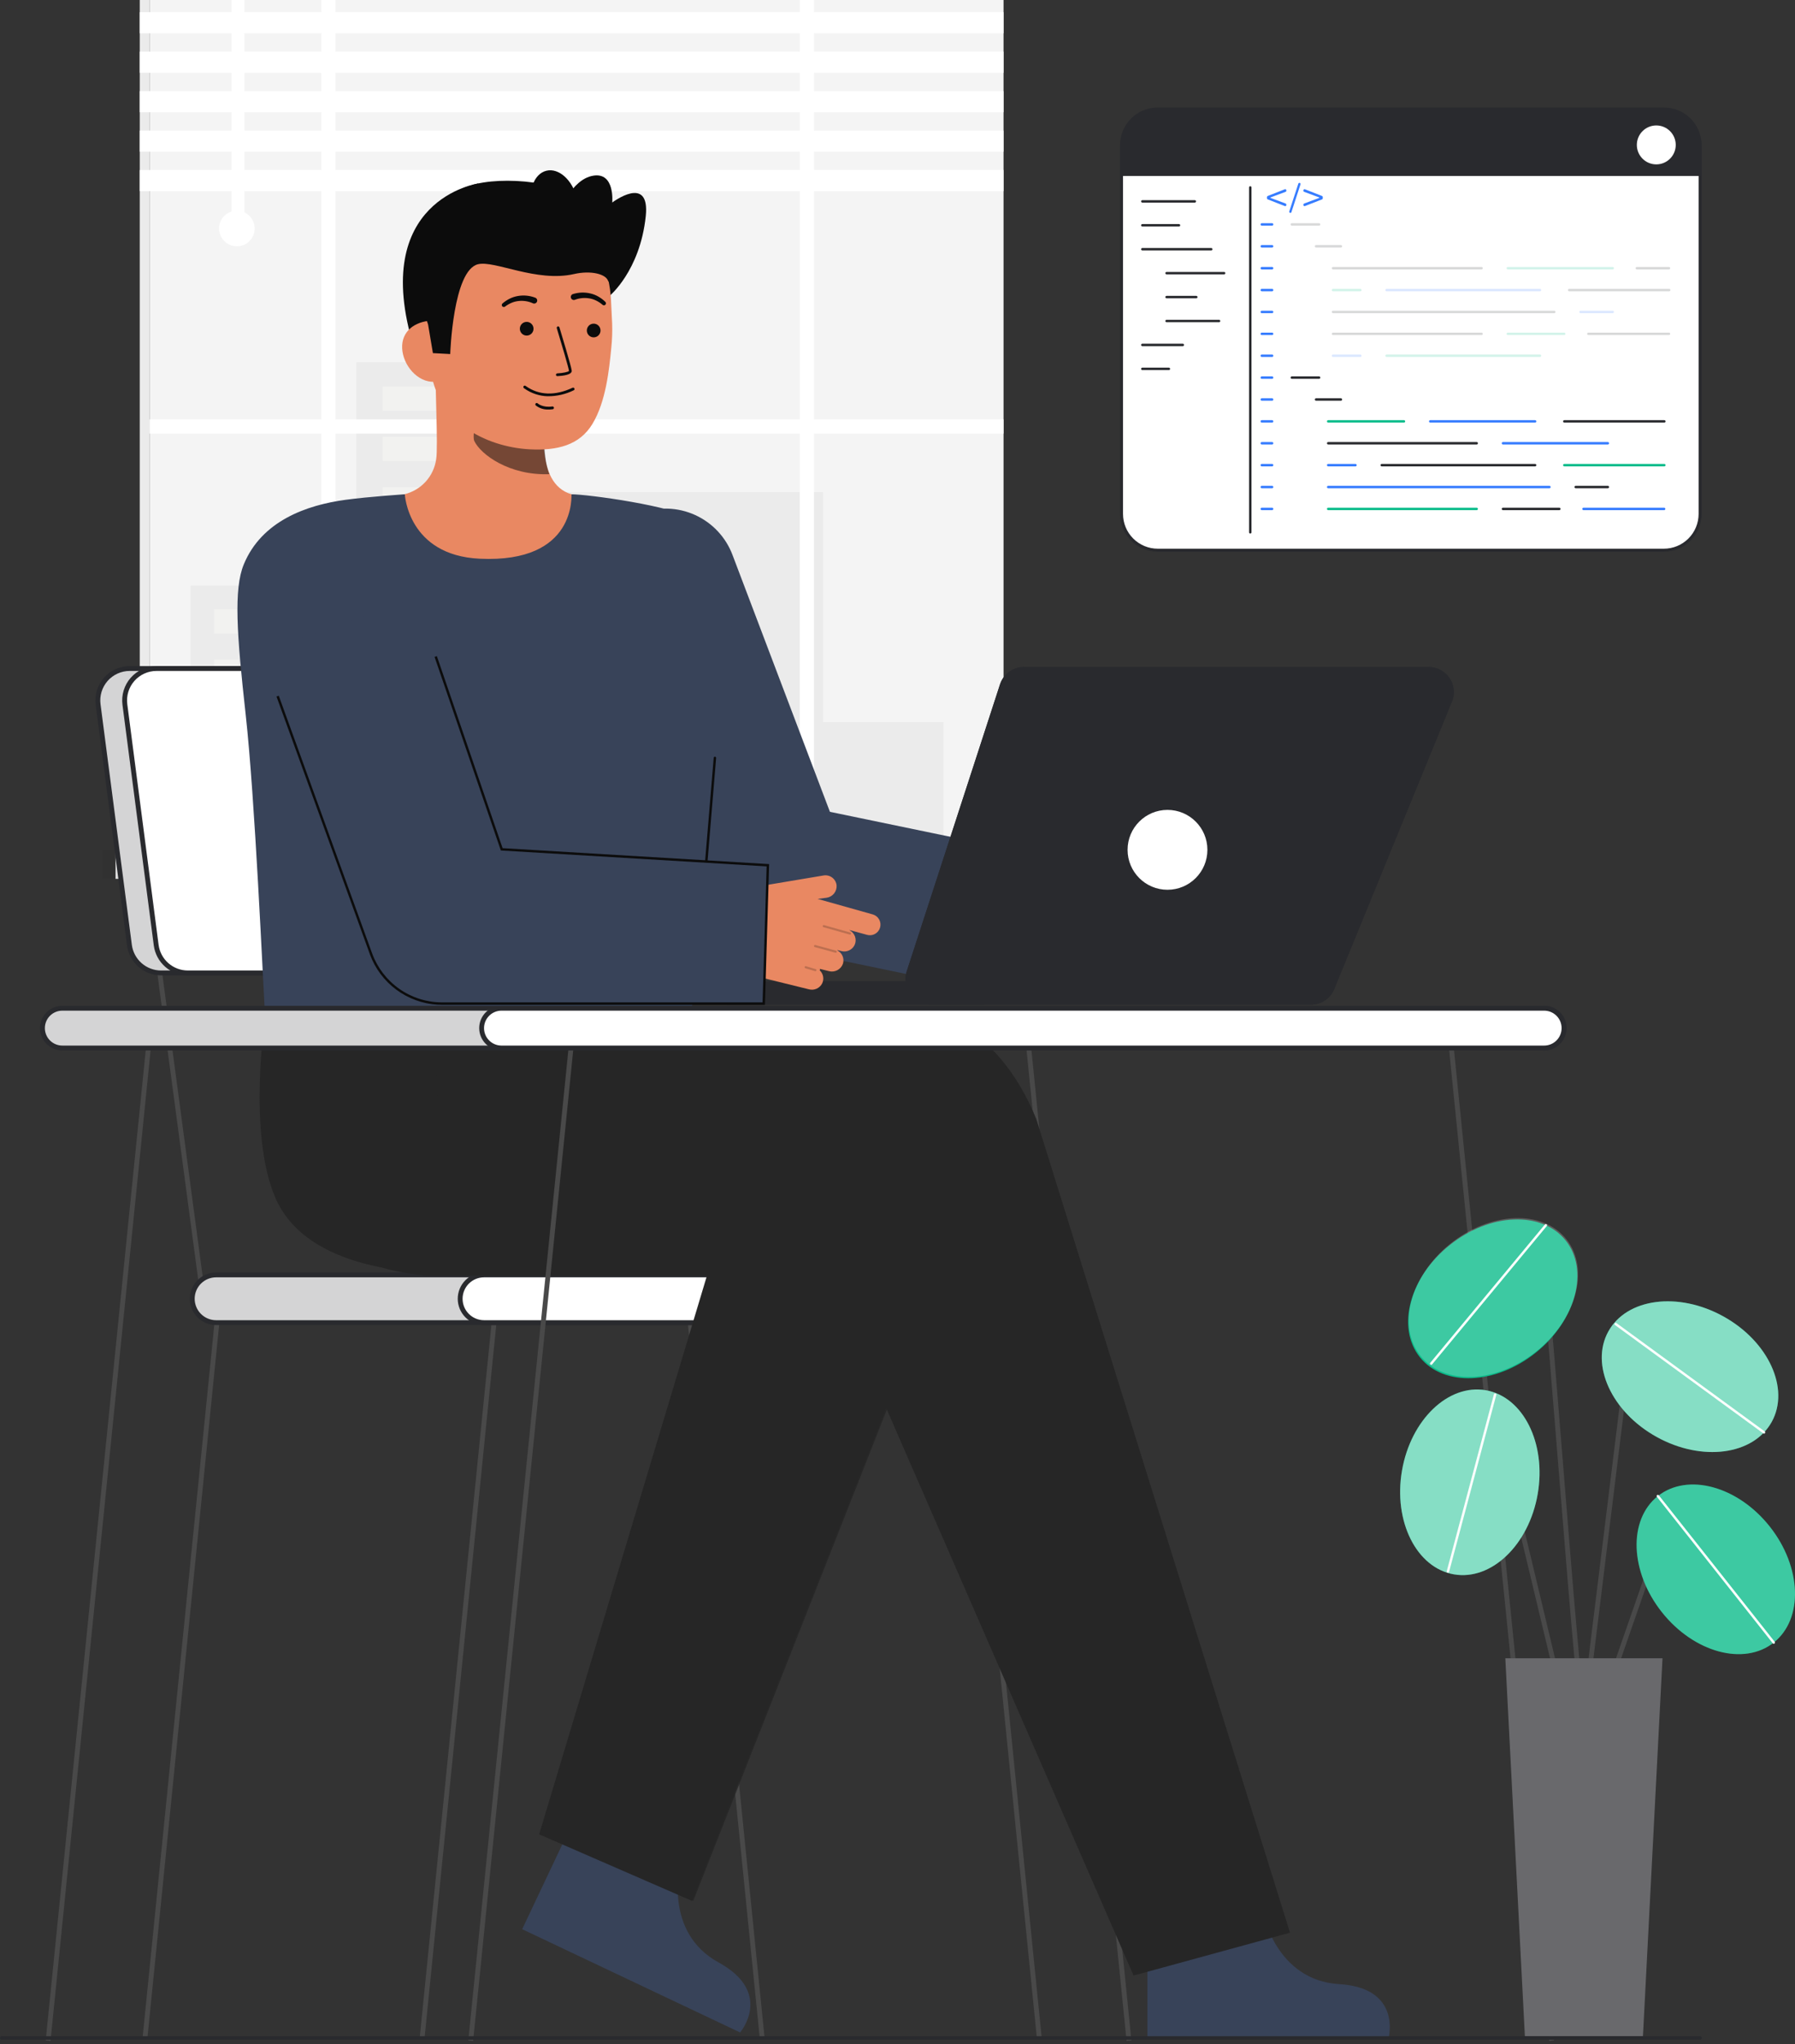 <svg id="eUdiWGcCJZt1" xmlns="http://www.w3.org/2000/svg" xmlns:xlink="http://www.w3.org/1999/xlink" viewBox="0 0 427 486" shape-rendering="geometricPrecision" text-rendering="geometricPrecision">
<rect x="0" y="0" width="427" height="486" fill="#333333" stroke="none"/>
<style><![CDATA[
#eUdiWGcCJZt4_to {animation: eUdiWGcCJZt4_to__to 4000ms linear infinite normal forwards}@keyframes eUdiWGcCJZt4_to__to { 0% {transform: translate(335.608px,79.093px);animation-timing-function: cubic-bezier(0.42,0,0.58,1)} 42.5% {transform: translate(335.608px,98.093px);animation-timing-function: cubic-bezier(0.42,0,0.58,1)} 92.5% {transform: translate(335.608px,79.093px)} 100% {transform: translate(335.608px,79.093px)}} #eUdiWGcCJZt69 {animation: eUdiWGcCJZt69_c_o 4000ms linear infinite normal forwards}@keyframes eUdiWGcCJZt69_c_o { 0% {opacity: 0} 45% {opacity: 1} 100% {opacity: 0}} #eUdiWGcCJZt119_tr {animation: eUdiWGcCJZt119_tr__tr 4000ms linear infinite normal forwards}@keyframes eUdiWGcCJZt119_tr__tr { 0% {transform: translate(125.04px,76.798px) rotate(-2.077deg)} 5% {transform: translate(125.04px,76.798px) rotate(4.707deg)} 37.5% {transform: translate(125.04px,76.798px) rotate(4.707deg)} 70% {transform: translate(125.04px,76.798px) rotate(4.707deg)} 75% {transform: translate(125.04px,76.798px) rotate(-2.077deg)} 100% {transform: translate(125.04px,76.798px) rotate(-2.077deg)}} #eUdiWGcCJZt127_to {animation: eUdiWGcCJZt127_to__to 4000ms linear infinite normal forwards}@keyframes eUdiWGcCJZt127_to__to { 0% {transform: translate(141.125px,79.891px)} 2.5% {transform: translate(141.148px,80.891px)} 67.5% {transform: translate(141.148px,80.891px)} 72.5% {transform: translate(141.125px,79.891px)} 100% {transform: translate(141.125px,79.891px)}} #eUdiWGcCJZt130_to {animation: eUdiWGcCJZt130_to__to 4000ms linear infinite normal forwards}@keyframes eUdiWGcCJZt130_to__to { 0% {transform: translate(125.213px,78.893px)} 2.5% {transform: translate(125.236px,79.893px)} 67.5% {transform: translate(125.236px,79.893px)} 72.5% {transform: translate(125.213px,78.893px)} 100% {transform: translate(125.213px,78.893px)}} #eUdiWGcCJZt136_to {animation: eUdiWGcCJZt136_to__to 4000ms linear infinite normal forwards}@keyframes eUdiWGcCJZt136_to__to { 0% {transform: translate(140.126px,72.389px)} 5% {transform: translate(140.208px,73.386px)} 70% {transform: translate(140.208px,73.386px)} 75% {transform: translate(140.126px,72.389px)} 100% {transform: translate(140.126px,72.389px)}} #eUdiWGcCJZt139_to {animation: eUdiWGcCJZt139_to__to 4000ms linear infinite normal forwards}@keyframes eUdiWGcCJZt139_to__to { 0% {transform: translate(123.727px,72.255px)} 5% {transform: translate(123.809px,73.251px)} 70% {transform: translate(123.809px,73.251px)} 75% {transform: translate(123.727px,72.255px)} 100% {transform: translate(123.727px,72.255px)}}
]]></style>
<g transform="translate(0-0)" clip-path="url(#eUdiWGcCJZt198)"><g transform="translate(0-.735)"><g id="eUdiWGcCJZt4_to" transform="translate(335.608,79.093)"><g transform="translate(0,0)"><g transform="translate(-341.217-84.509)"><path d="M401.413,136.957h-120.391c-2.288,0-4.483-.909-6.101-2.527s-2.527-3.813-2.527-6.101v-87.642c0-2.287.909-4.481,2.526-6.098c1.617-1.617,3.811-2.526,6.098-2.526h120.399c2.287,0,4.48.908,6.098,2.526c1.617,1.617,2.526,3.811,2.526,6.098v87.642c0,2.288-.91,4.483-2.528,6.101s-3.812,2.527-6.1,2.527Z" fill="#fff"/><path d="M272.395,40.685v7.303h137.644v-7.303c0-2.287-.908-4.481-2.526-6.098-1.617-1.617-3.81-2.526-6.098-2.526h-120.397c-1.132,0-2.254.223-3.3.656s-1.997,1.069-2.798,1.869c-.8.801-1.436,1.752-1.869,2.798s-.656,2.168-.656,3.3Z" fill="#292a2e"/><g opacity="0.18"><path d="M319.403,59.792h-6.495c-.077,0-.15-.03-.204-.085s-.085-.127-.085-.204.031-.15.085-.204.127-.085.204-.085h6.495c.076,0,.149.03.203.085.055.054.085.127.085.204s-.03.15-.085.204c-.054.054-.127.085-.203.085Z" fill="#292a2e"/><path d="M324.594,64.995h-5.919c-.076,0-.15-.03-.204-.085-.054-.054-.084-.127-.084-.204s.03-.15.084-.204.128-.085.204-.085h5.919c.076,0,.149.03.203.085.055.054.085.127.085.204s-.03.15-.085.204c-.054.054-.127.085-.203.085Z" fill="#292a2e"/><path d="M358.047,70.197h-35.334c-.077,0-.15-.03-.204-.084-.054-.054-.085-.128-.085-.204s.031-.15.085-.204.127-.084.204-.084h35.334c.076,0,.149.03.203.084.055.054.085.128.085.204s-.03.15-.085.204c-.054.054-.127.084-.203.084Z" fill="#292a2e"/><path d="M389.243,70.197h-24.952c-.076,0-.15-.03-.204-.084-.054-.054-.084-.128-.084-.204s.03-.15.084-.204.128-.084.204-.084h24.952c.076,0,.149.03.203.084.055.054.085.128.085.204s-.03.15-.085.204c-.054.054-.127.084-.203.084Z" fill="#0cbc8b"/><path d="M402.633,70.197h-7.648c-.077,0-.15-.03-.204-.084-.054-.054-.084-.128-.084-.204s.03-.15.084-.204.127-.084.204-.084h7.648c.076,0,.15.03.204.084s.084.128.084.204-.03.15-.084.204c-.054.054-.128.084-.204.084Z" fill="#292a2e"/><path d="M375.35,80.602h-52.637c-.077,0-.15-.03-.204-.085s-.085-.127-.085-.204.031-.15.085-.204.127-.084.204-.084h52.637c.076,0,.15.03.204.084s.084.128.084.204-.03.15-.084.204-.128.085-.204.085Z" fill="#292a2e"/><path d="M389.243,80.602h-7.648c-.077,0-.15-.03-.204-.085s-.085-.127-.085-.204.031-.15.085-.204.127-.084.204-.084h7.648c.076,0,.149.03.204.084.054.054.084.128.084.204s-.03.15-.084.204c-.055.054-.128.085-.204.085Z" fill="#367cff"/><path d="M329.208,75.4h-6.495c-.077,0-.15-.03-.204-.084s-.085-.128-.085-.204c0-.076.031-.15.085-.204s.127-.084.204-.084h6.495c.076,0,.15.03.204.084s.084.128.084.204c0,.076-.03.15-.084.204s-.128.084-.204.084Z" fill="#0cbc8b"/><path d="M371.939,75.4h-36.486c-.077,0-.15-.03-.204-.084s-.085-.128-.085-.204c0-.076.031-.15.085-.204s.127-.084.204-.084h36.486c.077,0,.15.03.204.084s.085.128.085.204c0,.076-.031.15-.085.204s-.127.084-.204.084Z" fill="#367cff"/><path d="M402.683,75.4h-23.799c-.077,0-.15-.03-.204-.084s-.085-.128-.085-.204c0-.076.031-.15.085-.204s.127-.084.204-.084h23.798c.077,0,.15.03.204.084s.084.128.084.204c0,.076-.03.15-.084.204s-.127.084-.204.084h.001Z" fill="#292a2e"/><path d="M358.047,85.805h-35.334c-.077,0-.15-.03-.204-.085s-.085-.127-.085-.204.031-.15.085-.204.127-.085.204-.085h35.334c.076,0,.149.03.203.085.055.054.085.127.085.204s-.03.15-.085.204c-.054.054-.127.085-.203.085Z" fill="#292a2e"/><path d="M377.707,85.805h-13.416c-.076,0-.15-.03-.204-.085s-.084-.127-.084-.204.03-.15.084-.204.128-.084.204-.084h13.416c.077,0,.15.03.204.084s.084.128.084.204-.03.15-.084.204-.127.085-.204.085Z" fill="#0cbc8b"/><path d="M402.633,85.805h-19.184c-.076,0-.149-.03-.203-.085-.055-.054-.085-.127-.085-.204s.03-.15.085-.204c.054-.054.127-.084.203-.084h19.184c.076,0,.15.03.204.084s.084.128.084.204-.03.15-.084.204-.128.085-.204.085Z" fill="#292a2e"/><path d="M329.208,91.007h-6.495c-.077,0-.15-.03-.204-.085s-.085-.127-.085-.204.031-.15.085-.204.127-.085.204-.085h6.495c.076,0,.15.03.204.085s.084.127.084.204-.03.15-.084.204-.128.085-.204.085Z" fill="#367cff"/><path d="M371.939,91.007h-36.486c-.077,0-.15-.03-.204-.085s-.085-.127-.085-.204.031-.15.085-.204.127-.085.204-.085h36.486c.077,0,.15.03.204.085s.085.127.085.204-.031.15-.085.204-.127.085-.204.085Z" fill="#0cbc8b"/></g><path d="M308.224,59.792h-2.458c-.077,0-.15-.03-.204-.085s-.084-.127-.084-.204.03-.15.084-.204.127-.085.204-.085h2.458c.076,0,.149.03.203.085.055.054.085.127.085.204s-.03.15-.085.204c-.054.054-.127.085-.203.085Z" fill="#367cff"/><path d="M308.224,64.995h-2.458c-.077,0-.15-.03-.204-.085-.054-.054-.084-.127-.084-.204s.03-.15.084-.204.127-.085.204-.085h2.458c.076,0,.149.03.203.085.055.054.085.127.085.204s-.03.15-.085.204c-.054.054-.127.085-.203.085Z" fill="#367cff"/><path d="M308.224,70.197h-2.458c-.077,0-.15-.03-.204-.085-.054-.054-.084-.127-.084-.204s.03-.15.084-.204.127-.085.204-.085h2.458c.076,0,.149.03.203.085.055.054.085.127.085.204s-.03.15-.085.204c-.054.054-.127.085-.203.085Z" fill="#367cff"/><path d="M308.224,75.4h-2.458c-.077,0-.15-.03-.204-.084s-.084-.128-.084-.204c0-.076.03-.15.084-.204s.127-.084.204-.084h2.458c.076,0,.149.03.203.084.055.054.085.128.085.204c0,.076-.03.15-.085.204-.054.054-.127.084-.203.084Z" fill="#367cff"/><path d="M308.224,80.602h-2.458c-.077,0-.15-.03-.204-.084s-.084-.128-.084-.204.03-.15.084-.204.127-.084.204-.084h2.458c.076,0,.149.03.203.084.055.054.085.128.085.204s-.03.15-.085.204c-.054.054-.127.084-.203.084Z" fill="#367cff"/><path d="M308.224,85.805h-2.458c-.077,0-.15-.03-.204-.085s-.084-.127-.084-.204.03-.15.084-.204.127-.085.204-.085h2.458c.076,0,.149.03.203.085.055.054.085.127.085.204s-.03.15-.085.204c-.054.054-.127.085-.203.085Z" fill="#367cff"/><path d="M308.224,91.007h-2.458c-.077,0-.15-.03-.204-.085s-.084-.127-.084-.204.03-.15.084-.204.127-.085.204-.085h2.458c.076,0,.149.03.203.085.055.054.085.127.085.204s-.03.15-.085.204c-.054.054-.127.085-.203.085Z" fill="#367cff"/><path d="M308.224,96.21h-2.458c-.077,0-.15-.03-.204-.085s-.084-.127-.084-.204.03-.15.084-.204.127-.085.204-.085h2.458c.076,0,.149.03.203.085.055.054.085.127.085.204s-.03.15-.085.204c-.054.054-.127.085-.203.085Z" fill="#367cff"/><path d="M308.224,101.412h-2.458c-.077,0-.15-.03-.204-.084s-.084-.128-.084-.204c0-.077.03-.15.084-.204s.127-.085.204-.085h2.458c.076,0,.149.031.203.085.055.054.085.127.085.204c0,.076-.03.15-.085.204-.054.054-.127.084-.203.084Z" fill="#367cff"/><path d="M308.224,106.615h-2.458c-.077,0-.15-.031-.204-.085s-.084-.127-.084-.204c0-.076.03-.15.084-.204s.127-.084.204-.084h2.458c.076,0,.149.03.203.084.055.054.085.128.085.204c0,.077-.03.15-.085.204-.054.054-.127.085-.203.085Z" fill="#367cff"/><path d="M308.224,111.817h-2.458c-.077,0-.15-.03-.204-.084s-.084-.128-.084-.204c0-.077.03-.15.084-.204s.127-.085.204-.085h2.458c.076,0,.149.031.203.085.055.054.085.127.085.204c0,.076-.03.15-.085.204-.054.054-.127.084-.203.084Z" fill="#367cff"/><path d="M308.224,117.02h-2.458c-.077,0-.15-.031-.204-.085s-.084-.127-.084-.204c0-.076.03-.15.084-.204s.127-.084.204-.084h2.458c.076,0,.149.03.203.084.055.054.085.128.085.204c0,.077-.03.15-.085.204-.054.054-.127.085-.203.085Z" fill="#367cff"/><path d="M308.224,122.222h-2.458c-.077,0-.15-.03-.204-.084s-.084-.128-.084-.204c0-.077.03-.15.084-.204s.127-.085.204-.085h2.458c.076,0,.149.031.203.085.055.054.085.127.085.204c0,.076-.03.15-.085.204-.054.054-.127.084-.203.084Z" fill="#367cff"/><path d="M308.224,127.425h-2.458c-.077,0-.15-.03-.204-.084s-.084-.128-.084-.204c0-.077.03-.15.084-.204s.127-.085.204-.085h2.458c.076,0,.149.031.203.085.055.054.085.127.085.204c0,.076-.03.15-.085.204-.054.054-.127.084-.203.084Z" fill="#367cff"/><g><path d="M319.403,96.21h-6.495c-.077,0-.15-.03-.204-.085s-.085-.127-.085-.204.031-.15.085-.204.127-.085.204-.085h6.495c.076,0,.149.03.203.085.055.054.085.127.085.204s-.03.15-.085.204c-.054.054-.127.085-.203.085Z" fill="#292a2e"/><path d="M324.594,101.412h-5.919c-.076,0-.15-.03-.204-.084s-.084-.128-.084-.204c0-.077.03-.15.084-.204s.128-.085.204-.085h5.919c.076,0,.149.031.203.085.055.054.085.127.085.204c0,.076-.03.15-.085.204-.054.054-.127.084-.203.084Z" fill="#292a2e"/><path d="M356.893,111.817h-35.334c-.076,0-.15-.03-.204-.084s-.084-.128-.084-.204c0-.077.03-.15.084-.204s.128-.085.204-.085h35.334c.076,0,.15.031.204.085s.084.127.084.204c0,.076-.03.15-.084.204s-.128.084-.204.084Z" fill="#292a2e"/><path d="M388.089,111.817h-24.951c-.077,0-.15-.03-.204-.084s-.085-.128-.085-.204c0-.077.031-.15.085-.204s.127-.085.204-.085h24.951c.076,0,.15.031.204.085s.084.127.084.204c0,.076-.03.15-.084.204s-.128.084-.204.084Z" fill="#367cff"/><path d="M339.59,106.615h-18.031c-.076,0-.15-.031-.204-.085s-.084-.127-.084-.204c0-.076.03-.15.084-.204s.128-.084.204-.084h18.031c.076,0,.15.03.204.084s.084.128.084.204c0,.077-.03.15-.084.204s-.128.085-.204.085Z" fill="#0cbc8b"/><path d="M370.786,106.615h-24.952c-.076,0-.149-.031-.203-.085-.055-.054-.085-.127-.085-.204c0-.076.03-.15.085-.204.054-.054.127-.084.203-.084h24.952c.076,0,.15.03.204.084s.084.128.084.204c0,.077-.03.15-.084.204s-.128.085-.204.085Z" fill="#367cff"/><path d="M401.53,106.615h-23.8c-.076,0-.15-.031-.204-.085s-.084-.127-.084-.204c0-.076.03-.15.084-.204s.128-.084.204-.084h23.798c.077,0,.15.03.204.084s.085.128.085.204c0,.077-.031.15-.085.204s-.127.085-.204.085h.002Z" fill="#292a2e"/><path d="M374.196,122.223h-52.637c-.076,0-.15-.031-.204-.085s-.084-.127-.084-.204c0-.076.03-.149.084-.204.054-.054.128-.084.204-.084h52.637c.077,0,.15.03.204.084.054.055.085.128.085.204c0,.077-.031.15-.085.204s-.127.085-.204.085Z" fill="#367cff"/><path d="M388.089,122.223h-7.648c-.077,0-.15-.031-.204-.085s-.084-.127-.084-.204c0-.076.03-.15.084-.204s.127-.084.204-.084h7.648c.076,0,.15.03.204.084s.084.128.084.204c0,.077-.03.15-.084.204s-.128.085-.204.085Z" fill="#292a2e"/><path d="M328.054,117.02h-6.495c-.076,0-.15-.03-.204-.084s-.084-.128-.084-.204c0-.077.03-.15.084-.204s.128-.085.204-.085h6.495c.077,0,.15.031.204.085s.085.127.085.204c0,.076-.031.15-.085.204s-.127.084-.204.084Z" fill="#367cff"/><path d="M370.786,117.02h-36.487c-.077,0-.15-.03-.204-.084s-.085-.128-.085-.204c0-.077.031-.15.085-.204s.127-.085.204-.085h36.487c.076,0,.15.031.204.085s.084.127.084.204c0,.076-.03.15-.084.204s-.128.084-.204.084Z" fill="#292a2e"/><path d="M401.53,117.02h-23.8c-.076,0-.15-.03-.204-.084s-.084-.128-.084-.204c0-.077.03-.15.084-.204s.128-.085.204-.085h23.798c.077,0,.15.031.204.085s.085.127.085.204c0,.076-.031.15-.085.204s-.127.084-.204.084h.002Z" fill="#0cbc8b"/><path d="M356.893,127.425h-35.334c-.076,0-.15-.03-.204-.084s-.084-.128-.084-.204c0-.077.03-.15.084-.204s.128-.085.204-.085h35.334c.076,0,.15.031.204.085s.084.127.084.204c0,.076-.03.15-.084.204s-.128.084-.204.084Z" fill="#0cbc8b"/><path d="M376.553,127.425h-13.415c-.077,0-.15-.03-.204-.084s-.085-.128-.085-.204c0-.077.031-.15.085-.204s.127-.085.204-.085h13.415c.077,0,.15.031.204.085.055.054.085.127.085.204c0,.076-.03.15-.085.204-.054.054-.127.084-.204.084Z" fill="#292a2e"/><path d="M401.479,127.425h-19.183c-.077,0-.15-.03-.204-.084s-.085-.128-.085-.204c0-.077.031-.15.085-.204s.127-.085.204-.085h19.183c.077,0,.15.031.204.085s.085.127.085.204c0,.076-.031.15-.085.204s-.127.084-.204.084Z" fill="#367cff"/></g><path d="M303.027,132.992c-.077,0-.15-.03-.204-.084s-.085-.128-.085-.204v-81.994c0-.076.031-.15.085-.204s.127-.085.204-.085c.076,0,.15.03.204.085s.084.127.084.204v81.994c0,.076-.03.15-.084.204s-.128.084-.204.084Z" fill="#292a2e"/><path d="M399.612,45.229c2.555,0,4.627-2.071,4.627-4.627s-2.072-4.627-4.627-4.627c-2.556,0-4.627,2.071-4.627,4.627s2.071,4.627,4.627,4.627Z" fill="#fff"/><path d="M289.836,54.313h-12.488c-.076,0-.15-.03-.204-.084s-.084-.128-.084-.204c0-.076.03-.15.084-.204s.128-.084.204-.084h12.488c.077,0,.15.03.204.084s.085.128.085.204c0,.076-.031.15-.085.204s-.127.084-.204.084Z" fill="#292a2e"/><path d="M286.074,60.001h-8.726c-.076,0-.15-.03-.204-.085s-.084-.127-.084-.204.03-.15.084-.204.128-.085.204-.085h8.726c.077,0,.15.03.204.085s.085.127.085.204-.031.15-.085.204-.127.085-.204.085Z" fill="#292a2e"/><path d="M293.748,65.689h-16.4c-.076,0-.15-.03-.204-.084s-.084-.128-.084-.204.03-.15.084-.204.128-.084.204-.084h16.4c.077,0,.15.03.204.084s.085.128.085.204-.031.15-.085.204-.127.084-.204.084Z" fill="#292a2e"/><path d="M296.809,71.377h-13.693c-.077,0-.15-.03-.204-.085s-.084-.127-.084-.204.03-.15.084-.204.127-.085.204-.085h13.693c.076,0,.149.03.203.085.055.054.085.127.085.204s-.03.15-.085.204c-.054.054-.127.085-.203.085Z" fill="#292a2e"/><path d="M290.187,77.066h-7.071c-.077,0-.15-.03-.204-.084s-.084-.128-.084-.204.03-.15.084-.204.127-.084.204-.084h7.071c.077,0,.15.03.204.084s.085.128.085.204-.031.15-.085.204-.127.084-.204.084Z" fill="#292a2e"/><path d="M295.604,82.754h-12.488c-.077,0-.15-.03-.204-.085s-.084-.127-.084-.204.03-.15.084-.204.127-.085.204-.085h12.488c.077,0,.15.03.204.085s.085.127.085.204-.031.15-.085.204-.127.085-.204.085Z" fill="#292a2e"/><path d="M286.977,88.442h-9.629c-.076,0-.15-.03-.204-.085s-.084-.127-.084-.204.03-.15.084-.204c.054-.054.128-.084.204-.084h9.629c.077,0,.15.03.204.084.054.054.085.128.085.204s-.031.15-.085.204-.127.085-.204.085Z" fill="#292a2e"/><path d="M283.667,94.13h-6.319c-.076,0-.15-.03-.204-.084s-.084-.128-.084-.204.03-.15.084-.204.128-.084.204-.084h6.319c.077,0,.15.03.204.084s.085.128.085.204-.031.15-.085.204-.127.084-.204.084Z" fill="#292a2e"/><path d="M307.831,53.092v.104l3.605,1.338c.052.021.096.057.127.103.03.046.047.101.046.156v.098c.001.043-.009.086-.029.124-.02.038-.05.071-.086.095-.037.026-.079.042-.124.047-.044.005-.089-.001-.131-.018l-4.071-1.592c-.051-.02-.094-.055-.125-.101s-.048-.099-.048-.153v-.294c0-.055.016-.109.047-.154.031-.045.075-.08.126-.1l4.071-1.598c.034-.011.069-.017.104-.017.054.001.106.017.151.046.036.025.066.059.086.098s.03.083.029.127v.098c.001.055-.015.109-.046.155s-.075.08-.127.099l-3.605,1.338Z" fill="#367cff"/><path d="M314.977,49.972l-2.157,6.604c-.018.055-.052.103-.099.137s-.103.053-.161.053c-.042.001-.083-.009-.12-.028s-.069-.047-.093-.081c-.026-.034-.044-.074-.051-.116-.008-.042-.006-.085.005-.127l2.157-6.598c.018-.056.054-.105.101-.14.048-.035.105-.055.164-.056.042-0.0.083.01.12.029s.069.047.094.081c.025.034.043.074.05.116s.003.086-.01.126Z" fill="#367cff"/><path d="M320.274,53v.294c.001.054-.015.107-.044.153-.03.045-.073.081-.123.101l-4.078,1.592c-.04.017-.084.023-.128.018-.043-.005-.085-.021-.12-.047-.037-.024-.067-.056-.088-.094-.022-.038-.033-.081-.033-.125v-.098c-.001-.056.016-.112.048-.158s.078-.082.131-.102l3.605-1.338v-.104l-3.605-1.338c-.053-.018-.099-.052-.131-.098-.033-.046-.049-.1-.048-.156v-.098c0-.045.011-.088.032-.128.021-.039.052-.073.089-.097.045-.029.097-.045.15-.046.033-0.0.067.005.098.017l4.078,1.598c.05.02.094.055.124.101.029.045.045.099.043.153Z" fill="#367cff"/><path d="M272.034,128.328v-87.642c0-2.383.946-4.668,2.631-6.353s3.97-2.631,6.353-2.631h120.399c2.382,0,4.668.947,6.353,2.631c1.684,1.685,2.631,3.97,2.631,6.353v87.642c0,1.181-.232,2.35-.684,3.44-.452,1.091-1.114,2.082-1.949,2.916-.834.835-1.825,1.497-2.916,1.949-1.09.451-2.259.684-3.439.684h-120.391c-1.18,0-2.349-.233-3.44-.684-1.09-.452-2.081-1.114-2.916-1.949-.834-.834-1.496-1.825-1.948-2.916-.452-1.09-.684-2.259-.684-3.44Zm8.984-95.905c-2.191.001-4.292.872-5.841,2.421-1.55,1.55-2.42,3.651-2.42,5.842v87.642c0,2.193.871,4.296,2.422,5.846c1.55,1.551,3.653,2.422,5.846,2.422h120.388c2.192,0,4.295-.871,5.846-2.422c1.55-1.55,2.421-3.653,2.421-5.846v-87.642c0-2.192-.871-4.293-2.42-5.843-1.55-1.55-3.652-2.42-5.843-2.42h-120.399Z" fill="#292a2e"/></g></g></g><path d="M238.727,0h-203.154v203.155h203.154v-203.155Z" fill="#f4f4f4"/><path id="eUdiWGcCJZt69" d="M238.727,0h-203.154v203.155h203.154v-203.155Z" opacity="0" fill="#ccc"/><path d="M238.727,0h-203.154v203.155h203.154v-203.155Z" opacity="0" fill="#aca2a2"/><path d="M35.573,0h-2.328v203.155h2.328v-203.155Z" fill="#f4f4f4"/><path d="M35.573,0h-2.328v203.155h2.328v-203.155Z" opacity="0.05" fill="#292a2e"/><path d="M84.788,139.99v-53.152h43.539v30.881h67.443v54.676h28.664v30.76h-28.664-5.522-144.903v-63.165h39.442Z" opacity="0.05" fill="#292a2e"/><path d="M122.738,92.609h-31.706v5.771h31.706v-5.771Z" opacity="0.34" fill="#fffffa"/><path d="M122.738,104.568h-31.706v5.771h31.706v-5.771Z" opacity="0.34" fill="#fffffa"/><path d="M122.738,116.527h-31.706v5.771h31.706v-5.771Z" opacity="0.34" fill="#fffffa"/><path d="M56.811,145.592h-5.844v5.771h5.844v-5.771Z" opacity="0.34" fill="#fffffa"/><path d="M56.811,157.551h-5.844v5.771h5.844v-5.771Z" opacity="0.34" fill="#fffffa"/><path d="M56.811,169.51h-5.844v5.771h5.844v-5.771Z" opacity="0.34" fill="#fffffa"/><path d="M67.622,145.592h-5.844v5.771h5.844v-5.771Z" opacity="0.34" fill="#fffffa"/><path d="M67.622,157.551h-5.844v5.771h5.844v-5.771Z" opacity="0.34" fill="#fffffa"/><path d="M67.622,169.51h-5.844v5.771h5.844v-5.771Z" opacity="0.34" fill="#fffffa"/><path d="M78.141,145.592h-5.844v5.771h5.844v-5.771Z" opacity="0.34" fill="#fffffa"/><path d="M78.141,157.551h-5.844v5.771h5.844v-5.771Z" opacity="0.34" fill="#fffffa"/><path d="M78.141,169.51h-5.844v5.771h5.844v-5.771Z" opacity="0.34" fill="#fffffa"/><path d="M35.573,100.438h40.878v-100.438h3.381v100.438h110.416v-100.438h3.38v100.438h45.099v3.38h-45.099v99.337h-3.38v-99.337h-110.416v99.337h-3.381v-99.337h-40.878v-3.38Z" fill="#fff"/><path d="M246.821,202.91h-219.341v6.756h219.341v-6.756Z" fill="#f4f4f4"/><path d="M246.821,202.91h-219.341v6.756h219.341v-6.756Z" opacity="0.1" fill="#292a2e"/><path d="M27.48,202.91h-3.167v6.756h3.167v-6.756Z" opacity="0.1" fill="#292a2e"/><path d="M27.48,202.91h-3.167v6.756h3.167v-6.756Z" opacity="0.1" fill="#292a2e"/><path d="M33.244,8.649h205.483v-5.023h-205.483v5.023Z" fill="#fff"/><path d="M33.244,18.032h205.483v-5.023h-205.483v5.023Z" fill="#fff"/><path d="M33.244,27.415h205.483v-5.023h-205.483v5.023Z" fill="#fff"/><path d="M33.244,36.797h205.483v-5.023h-205.483v5.023Z" fill="#fff"/><path d="M33.244,46.179h205.483v-5.023h-205.483v5.023Z" fill="#fff"/><path d="M55.069,51.845h3.079v-51.845h-3.079v51.845Z" fill="#fff"/><path d="M56.347,59.29c2.337,0,4.231-1.894,4.231-4.231c0-2.337-1.894-4.231-4.231-4.231s-4.231,1.894-4.231,4.231c0,2.337,1.894,4.231,4.231,4.231Z" fill="#fff"/><path d="M35.038,485.539l-1.133-.218L51.61,309.386l1.133.218L35.038,485.539Z" fill="#494949"/><path d="M100.962,485.539l-1.133-.218L117.534,309.386l1.132.218-17.704,175.935Z" fill="#494949"/><path d="M246.683,485.539l1.133-.218-17.705-175.935-1.132.218l17.704,175.935Z" fill="#494949"/><path d="M180.759,485.539l1.133-.218-17.704-175.935-1.133.218l17.704,175.935Z" fill="#494949"/><path d="M157.28,231.957l-1.143.153l10.343,77.463l1.143-.153-10.343-77.463Z" fill="#494949"/><path d="M38.566,231.956l-1.143.153l10.343,77.463l1.143-.152-10.343-77.464Z" fill="#494949"/><path d="M167.523,303.823h-116.116c-3.133,0-5.673,2.539-5.673,5.672v.001c0,3.133,2.54,5.673,5.673,5.673h116.116c3.133,0,5.673-2.54,5.673-5.673v-.001c0-3.133-2.54-5.672-5.673-5.672Z" fill="#292a2e"/><path d="M167.523,303.823h-116.116c-3.133,0-5.673,2.539-5.673,5.672v.001c0,3.133,2.54,5.673,5.673,5.673h116.116c3.133,0,5.673-2.54,5.673-5.673v-.001c0-3.133-2.54-5.672-5.673-5.672Z" opacity="0.8" fill="#fff"/><path d="M167.523,315.745h-116.116c-.821,0-1.633-.162-2.392-.476s-1.447-.774-2.027-1.355c-.58-.58-1.041-1.269-1.355-2.027-.314-.758-.476-1.571-.476-2.392c0-.82.162-1.633.476-2.391.314-.758.774-1.447,1.355-2.028.58-.58,1.269-1.04,2.027-1.354s1.571-.476,2.392-.476h116.116c.821,0,1.634.162,2.392.476s1.447.774,2.027,1.354c.58.581,1.041,1.27,1.355,2.028s.476,1.571.476,2.391c0,.821-.162,1.634-.476,2.392s-.775,1.447-1.355,2.027c-.58.581-1.269,1.041-2.027,1.355s-1.571.476-2.392.476ZM51.407,304.4c-.669,0-1.332.131-1.95.387-.618.257-1.18.632-1.653,1.105s-.849,1.035-1.105,1.653-.388,1.281-.388,1.95c0,.67.132,1.332.388,1.95.256.619.631,1.18,1.105,1.654.473.473,1.035.848,1.653,1.104.618.256,1.281.388,1.95.388h116.116c.669,0,1.332-.132,1.95-.388.619-.256,1.18-.631,1.654-1.104.473-.474.848-1.035,1.104-1.654.256-.618.388-1.28.388-1.95c0-.669-.132-1.332-.388-1.95s-.631-1.18-1.104-1.653c-.474-.473-1.035-.848-1.654-1.105-.618-.256-1.281-.387-1.95-.387h-116.116Z" fill="#292a2e"/><path d="M231.255,303.823h-116.117c-3.133,0-5.672,2.539-5.672,5.672v.001c0,3.133,2.539,5.673,5.672,5.673h116.117c3.133,0,5.672-2.54,5.672-5.673v-.001c0-3.133-2.539-5.672-5.672-5.672Z" fill="#fff"/><path d="M231.255,315.745h-116.117c-.82,0-1.633-.162-2.391-.476-.759-.314-1.447-.774-2.028-1.355-.58-.58-1.04-1.269-1.354-2.027s-.476-1.571-.476-2.392c0-.82.162-1.633.476-2.391s.774-1.447,1.354-2.028c.581-.58,1.269-1.04,2.028-1.354.758-.314,1.571-.476,2.391-.476h116.117c.82,0,1.633.162,2.391.476s1.447.774,2.028,1.354c.58.581,1.04,1.27,1.354,2.028s.476,1.571.476,2.391c0,.821-.162,1.634-.476,2.392s-.774,1.447-1.354,2.027c-.581.581-1.27,1.041-2.028,1.355s-1.571.476-2.391.476ZM115.138,304.4c-.669,0-1.332.131-1.95.387-.618.257-1.18.632-1.653,1.105s-.849,1.035-1.105,1.653-.388,1.281-.388,1.95c0,.67.132,1.332.388,1.95.256.619.632,1.18,1.105,1.654.473.473,1.035.848,1.653,1.104s1.281.388,1.95.388h116.117c.669,0,1.331-.132,1.95-.388.618-.256,1.18-.631,1.653-1.104.473-.474.848-1.035,1.105-1.654.256-.618.387-1.28.387-1.95c0-.669-.131-1.332-.387-1.95-.257-.618-.632-1.18-1.105-1.653s-1.035-.848-1.653-1.105c-.619-.256-1.281-.387-1.95-.387h-116.117Z" fill="#292a2e"/><path d="M150.919,232.032h-112.614c-1.841,0-3.619-.67-5.003-1.885s-2.277-2.892-2.515-4.718l-7.449-57.204c-.139-1.069-.049-2.156.266-3.188.314-1.031.845-1.984,1.556-2.794s1.588-1.459,2.571-1.904s2.049-.674,3.127-.674h112.612c1.841,0,3.619.67,5.003,1.885c1.383,1.214,2.277,2.891,2.515,4.717l7.449,57.205c.139,1.069.049,2.156-.265,3.187-.314,1.032-.845,1.984-1.556,2.794-.712.811-1.588,1.46-2.57,1.904-.983.445-2.049.675-3.127.675Z" fill="#292a2e"/><path d="M150.919,232.032h-112.614c-1.841,0-3.619-.67-5.003-1.885s-2.277-2.892-2.515-4.718l-7.449-57.204c-.139-1.069-.049-2.156.266-3.188.314-1.031.845-1.984,1.556-2.794s1.588-1.459,2.571-1.904s2.049-.674,3.127-.674h112.612c1.841,0,3.619.67,5.003,1.885c1.383,1.214,2.277,2.891,2.515,4.717l7.449,57.205c.139,1.069.049,2.156-.265,3.187-.314,1.032-.845,1.984-1.556,2.794-.712.811-1.588,1.46-2.57,1.904-.983.445-2.049.675-3.127.675Z" opacity="0.8" fill="#fff"/><path d="M150.919,232.609h-112.614c-1.98-.005-3.891-.727-5.379-2.034-1.488-1.306-2.451-3.108-2.711-5.071L22.767,168.3c-.15-1.151-.053-2.321.285-3.431s.909-2.135,1.675-3.007s1.709-1.571,2.766-2.049c1.057-.479,2.204-.726,3.365-.726h112.612c1.98.005,3.891.727,5.379,2.034s2.451,3.109,2.711,5.072l7.449,57.204c.15,1.151.052,2.32-.286,3.43-.337,1.11-.908,2.135-1.674,3.007s-1.709,1.57-2.766,2.049c-1.057.478-2.204.726-3.364.726ZM30.858,160.241c-.996,0-1.981.212-2.889.623s-1.717,1.011-2.374,1.759c-.657.749-1.147,1.629-1.438,2.582-.29.953-.374,1.957-.245,2.945l7.449,57.205c.223,1.685,1.05,3.232,2.328,4.354s2.918,1.743,4.619,1.746h112.612c.996,0,1.981-.213,2.888-.624.908-.411,1.717-1.01,2.374-1.759.657-.748,1.147-1.629,1.437-2.581.29-.953.374-1.957.245-2.945l-7.447-57.204c-.223-1.685-1.05-3.233-2.328-4.354-1.277-1.122-2.918-1.743-4.618-1.747h-112.612Z" fill="#292a2e"/><path d="M157.287,232.032h-112.614c-1.841,0-3.619-.67-5.003-1.885s-2.277-2.892-2.515-4.718l-7.451-57.204c-.139-1.069-.049-2.156.266-3.187.314-1.032.845-1.984,1.556-2.795.712-.81,1.588-1.459,2.57-1.904.982-.444,2.048-.674,3.127-.674h112.616c1.841,0,3.619.67,5.003,1.885c1.383,1.215,2.277,2.891,2.515,4.717l7.449,57.205c.139,1.069.049,2.156-.265,3.187-.315,1.032-.845,1.984-1.557,2.794-.711.811-1.587,1.46-2.57,1.904-.982.445-2.048.675-3.126.675Z" fill="#fff"/><path d="M157.287,232.609h-112.614c-1.98-.005-3.891-.727-5.379-2.034s-2.451-3.109-2.711-5.071L29.134,168.3c-.15-1.151-.052-2.32.286-3.43.338-1.111.909-2.136,1.675-3.008.766-.871,1.708-1.57,2.766-2.049c1.057-.478,2.204-.726,3.365-.726h112.614c1.98.005,3.891.727,5.379,2.034s2.451,3.109,2.711,5.072l7.449,57.204c.15,1.151.052,2.32-.286,3.43s-.909,2.135-1.674,3.007c-.766.872-1.709,1.57-2.766,2.049-1.057.478-2.204.726-3.364.726ZM37.224,160.241c-.996,0-1.981.213-2.888.624s-1.717,1.011-2.374,1.76c-.657.748-1.147,1.628-1.437,2.581s-.374,1.957-.245,2.945l7.446,57.204c.223,1.685,1.05,3.232,2.328,4.354s2.918,1.742,4.618,1.746h112.614c.996,0,1.981-.212,2.888-.623.908-.411,1.717-1.011,2.375-1.759.657-.749,1.147-1.629,1.438-2.582.29-.953.373-1.957.245-2.945l-7.449-57.204c-.223-1.685-1.05-3.233-2.328-4.355-1.277-1.121-2.918-1.742-4.618-1.746h-112.614Z" fill="#292a2e"/><path d="M140.756,119.465c-.116-.015-1.396,21.225-26.074,19.376-17.084-1.28-23.175-19.406-23.567-19.406c1.842-.391,4.118-.986,5.023-1.189c1.972-.458,3.757-1.505,5.119-3.002s2.236-3.374,2.505-5.38c.5-3.011-.346-18.415-.087-21.462l26.224,5.853c-.366,6.434-2.931,21.351,6.056,23.991c1.498.436,3.109.838,4.801,1.219Z" fill="#e98862"/><path d="M244.824,245.093l-1.147.116l24.315,240.717l1.148-.116-24.316-240.717Z" fill="#494949"/><g transform="matrix(.999-.037 0.037 0.999 120.483 103.894)"><g><path d="M130.268,112.15c-.411-1.324-.676-2.689-.789-4.07-.288-3.153-.23-6.327.173-9.467-5.33-.719-10.352-2.919-14.494-6.35-.487,1.798-3.165,9.657-2.423,11.366c1.399,3.231,7.984,8.521,17.533,8.521Z" transform="translate(-120.437-102.207)" opacity="0.52" fill="#0c0c0c"/></g></g><g id="eUdiWGcCJZt119_tr" transform="translate(125.04,76.798) rotate(-2.077)"><g transform="translate(0,0)"><g><g transform="translate(-125.04-76.798)"><path d="M145.151,71.845c0,0,7.483-5.648,9.337-18.65c1.436-10.066-7.85-3.545-7.85-3.545s.963-7.259-4.326-6.538-8.248,8.345-8.248,8.345" fill="#0c0c0c"/><path d="M114.979,43.961c0,0-26.24,2.815-16.754,38.37l2.322.156l4.713.316" fill="#0c0c0c"/><path d="M124.855,107.946c-10.346-.928-22.729-7.465-22.907-21.509l-.162-12.672c-.178-14.043,7.053-25.522,20.276-25.69c13.223-.168,23.251,11.091,23.43,25.135l.071,5.61c-.009,1.927-.15,3.85-.42,5.758-.679,5.047-1.731,12.72-5.155,17.91-3.235,4.9-8.524,6.05-15.133,5.458Z" transform="translate(.014-.38)" fill="#e98862"/><path d="M129.655,95.11c2.135.097,4.263-.31,6.212-1.186.04-.017.077-.042.107-.073.031-.031.055-.068.072-.109.016-.041.024-.084.024-.128-.001-.044-.01-.087-.027-.127s-.042-.077-.074-.107c-.031-.031-.068-.055-.109-.071-.04-.016-.084-.025-.128-.024-.043 0-.087.009-.127.027-4.199,1.791-8.012,1.528-11.026-.758-.061-.048-.124-.093-.19-.134-.076-.035-.162-.041-.241-.015-.08.025-.147.079-.189.152-.041.072-.054.158-.036.239s.066.153.134.201c.025.015.063.045.116.088c1.585,1.207,3.493,1.913,5.482,2.029Z" fill="#0c0c0c"/><path d="M129.555,98.273c.386.024.773.015,1.157-.028.088-.009.169-.053.224-.122.056-.069.082-.157.073-.245-.01-.088-.053-.169-.122-.224s-.157-.082-.245-.072c-2.311.246-3.414-.813-3.461-.859-.062-.063-.147-.098-.236-.098-.088-0-.173.035-.236.097-.062.062-.097.147-.098.236c0,.088.035.173.098.236.796.678,1.801,1.059,2.846,1.079Z" fill="#0c0c0c"/><g id="eUdiWGcCJZt127_to" transform="translate(141.125,79.891)"><g transform="translate(0,0)"><g><path d="M141.125,81.52c.899,0,1.629-.729,1.629-1.629s-.73-1.629-1.629-1.629c-.9,0-1.629.729-1.629,1.629s.729,1.629,1.629,1.629Z" transform="translate(-141.125-79.891)" fill="#0c0c0c"/></g></g></g><g id="eUdiWGcCJZt130_to" transform="translate(125.213,78.893)"><g transform="translate(0,0)"><g><path d="M125.213,80.522c.899,0,1.629-.729,1.629-1.629c0-.9-.73-1.629-1.629-1.629-.9,0-1.629.729-1.629,1.629c0,.899.729,1.629,1.629,1.629Z" transform="translate(-125.213-78.893)" fill="#0c0c0c"/></g></g></g><path d="M102.823,90.705c-4.018.051-7.33-4.206-7.382-8.225s3.178-6.276,7.196-6.327l2.105,2.666l1.535,11.842-3.454.044Z" fill="#e98862"/><path d="M106.819,84.248c0,0,1.357-19.872,7.383-21.099c4.013-.817,13.745,4.875,22.758,3.156c3.944-.75,7.688.224,8.069,2.087.151.738,2.608-9.863-3.568-17.905-4.917-6.405-21.008-8.213-28.328-6.114-20.27,5.815-11.325,32.655-11.325,32.655l.904,6.851l4.107.369Z" fill="#0c0c0c"/><path d="M132.082,90.419h.025c1.295-.013,3.466-.179,3.457-1.148-.009-.803-2.293-9.445-2.554-10.428-.025-.082-.08-.15-.155-.192s-.162-.052-.245-.03c-.082.022-.153.075-.197.148-.045.073-.059.16-.04.243c1.014,3.828,2.525,9.72,2.532,10.267-.125.231-1.463.468-2.804.482-.084.002-.165.036-.225.096s-.095.14-.098.224c-.002.085.028.167.084.23.057.063.135.102.22.109v-.001Z" fill="#0c0c0c"/><g id="eUdiWGcCJZt136_to" transform="translate(140.126,72.389)"><g transform="translate(0,0)"><g><path d="M136.502,71.059c1.361-.375,2.798-.375,4.159,0c.668.18,1.306.459,1.891.828.579.362,1.11.795,1.58,1.29.09.087.143.206.146.332s-.043.247-.128.339-.203.147-.328.153c-.126.006-.248-.037-.342-.12l-.03-.025c-.435-.403-.92-.75-1.442-1.032-.512-.281-1.063-.482-1.636-.598-1.127-.236-2.296-.171-3.39.19l-.046.016c-.18.064-.379.053-.551-.029-.173-.082-.306-.23-.37-.411-.063-.18-.053-.379.03-.551.082-.173.23-.305.41-.369l.047-.012Z" transform="translate(-140.126-72.389)" fill="#0c0c0c"/></g></g></g><g id="eUdiWGcCJZt139_to" transform="translate(123.727,72.255)"><g transform="translate(0,0)"><g><path d="M126.865,71.877c-1.035-.503-2.185-.724-3.334-.64-.582.038-1.156.164-1.701.374-.554.21-1.08.489-1.564.831l-.031.021c-.104.067-.23.091-.351.067-.122-.024-.229-.093-.301-.194-.071-.101-.101-.225-.083-.348s.082-.233.18-.309c.532-.428,1.116-.787,1.738-1.068.629-.287,1.298-.479,1.985-.569c1.399-.191,2.823 0,4.122.553.176.076.314.22.385.398.07.178.066.378-.01.553-.077.176-.22.314-.398.385-.179.07-.378.067-.554-.01l-.04-.019-.043-.025Z" transform="translate(-123.727-71.255)" fill="#0c0c0c"/></g></g></g><path d="M134.565,57.38c2.974-.621,4.644-4.674,3.729-9.052-.914-4.378-4.067-7.423-7.041-6.802-2.975.621-4.644,4.674-3.73,9.052.915,4.378,4.068,7.423,7.042,6.801Z" fill="#0c0c0c"/></g></g></g></g><path d="M300.454,455.502c0,0,3.093,16.03,18.102,16.924c15.009.893,11.755,12.85,11.755,12.85h-57.357v-28.656l27.5-1.118Z" fill="#384359"/><g transform="translate(183.386 363.91)"><g transform="matrix(1-.015 0.015 1-.028-2.148)"><g transform="translate(-215.676-366.721)"><path d="M191.335,445.381c0,0-4.301,15.749,8.773,23.176c13.074,7.426,4.875,16.719,4.875,16.719l-51.467-25.32l12.649-25.714l25.17,11.139Z" transform="translate(1.569 3.463)" fill="#384359"/><path d="M159.459,440.932l43.402-136.921h-78.673c-15.803,0-22.391-13.401-22.391-29.204c0-15.802,15.536-29.655,31.338-29.655h106.179c9.638,0,20.446,5.895,25.736,13.952c5.29,8.058,3.86,20.543.027,29.387L195.576,457.294" fill="#262626"/><path d="M159.459,440.932l43.402-136.921h-78.673c-15.803,0-22.391-13.401-22.391-29.204c0-15.802,15.536-29.655,31.338-29.655h106.179c9.638,0,20.446,5.895,25.736,13.952c5.29,8.058,3.86,20.543.027,29.387L195.576,457.294" transform="translate(.312 0)" opacity="0.8" fill="#262626"/></g></g></g><path d="M269.655,470.389L197.084,304.011l-95.288-.006c-22.328-1.751-32.553-13.987-32.228-29.786.321-15.599,8.219-31.006,23.747-31.006h128.432c11.489.236,20.529,12.933,24.791,23.604l60.331,193.386" fill="#262626"/><path d="M63.069,243.404c0,0-4.232,27.596,2.476,42.939c8.374,19.155,39.767,17.662,39.767,17.662l-1.769-60.792-40.474.191Z" transform="translate(0-.767)" fill="#262626"/><g transform="translate(198.436 180.394)"><path d="M249.268,242.861l-67.309-13.948c-2.805-.581-5.418-1.86-7.597-3.719s-3.855-4.237-4.871-6.915l-26.474-69.763c-.806-2.094-1.19-4.326-1.131-6.569.059-2.242.561-4.451,1.476-6.5.915-2.048,2.226-3.895,3.858-5.435c1.631-1.54,3.551-2.743,5.648-3.539c2.098-.796,4.332-1.17,6.575-1.1c2.242.07,4.449.583,6.492,1.508c2.044.925,3.885,2.245,5.417,3.884c1.533,1.639,2.726,3.564,3.512,5.665l23.159,61.023l58.159,12.051c0,0-5.746,33.599-6.914,33.357Z" transform="translate(-199.031-184.114)" fill="#384359"/></g><path d="M171.418,166.232c-.777,9.132-6.287,66.104-7.037,77.352h-101.268c-.582-10.145-2.471-53.216-4.678-73.055-2.106-18.931-2.87-29.734-.444-35.616c4.279-10.376,14.985-14.11,24.208-15.358c5.631-.762,14.101-1.309,14.101-1.309s.718,14.507,17.818,15.315c23.278,1.096,21.724-15.315,21.839-15.315c3.771,0,24.298,2.742,29.431,6.088c7.25,4.725,9.392,11.164,9.477,17.08.097,6.813-2.566,14.461-3.447,24.818Z" fill="#384359"/><path d="M167.438,212.785h-.024c-.038-.004-.075-.014-.109-.031-.033-.018-.063-.042-.088-.071-.024-.029-.043-.062-.054-.098-.012-.036-.016-.074-.013-.112l2.629-31.581c.002-.038.012-.075.029-.109s.041-.065.07-.089c.029-.025.063-.043.099-.055.037-.011.075-.014.113-.01.038.003.074.013.108.031.034.017.064.041.088.07.025.029.043.062.055.098.011.036.016.074.012.112l-2.628,31.581c-.007.072-.04.139-.093.187-.053.049-.122.076-.194.077Z" fill="#0c0c0c"/><path d="M215.667,231.739l22.22-68.305c.39-1.2,1.151-2.246,2.172-2.987c1.021-.742,2.251-1.142,3.513-1.142h96.294c.944,0,1.874.224,2.715.652.841.429,1.568,1.05,2.123,1.814.554.763.92,1.647,1.067,2.579.148.932.072,1.886-.22,2.783L317.564,235.44c-.391,1.2-1.151,2.246-2.172,2.988-1.021.741-2.251,1.141-3.513,1.141h-90.526c-.944,0-1.875-.223-2.716-.652s-1.569-1.05-2.123-1.814c-.555-.764-.921-1.648-1.068-2.581-.147-.932-.071-1.886.221-2.783Z" fill="#292a2e"/><path d="M215.667,231.739l22.22-68.305c.39-1.2,1.151-2.246,2.172-2.987c1.021-.742,2.251-1.142,3.513-1.142h96.294c.944,0,1.874.224,2.715.652.841.429,1.568,1.05,2.123,1.814.554.763.92,1.647,1.067,2.579.148.932.072,1.886-.22,2.783L317.564,235.44c-.391,1.2-1.151,2.246-2.172,2.988-1.021.741-2.251,1.141-3.513,1.141h-90.526c-.944,0-1.875-.223-2.716-.652s-1.569-1.05-2.123-1.814c-.555-.764-.921-1.648-1.068-2.581-.147-.932-.071-1.886.221-2.783Z" fill="#292a2e"/><path d="M233.793,234.028h-60.598c-1.51,0-2.734,1.224-2.734,2.734v.07c0,1.51,1.224,2.734,2.734,2.734h60.598c1.51,0,2.734-1.224,2.734-2.734v-.07c0-1.51-1.224-2.734-2.734-2.734Z" fill="#292a2e"/><path d="M233.793,234.028h-60.598c-1.51,0-2.734,1.224-2.734,2.734v.07c0,1.51,1.224,2.734,2.734,2.734h60.598c1.51,0,2.734-1.224,2.734-2.734v-.07c0-1.51-1.224-2.734-2.734-2.734Z" fill="#292a2e"/><path d="M277.725,212.263c5.244,0,9.495-4.251,9.495-9.495c0-5.243-4.251-9.494-9.495-9.494-5.243,0-9.494,4.251-9.494,9.494c0,5.244,4.251,9.495,9.494,9.495Z" fill="#fff"/><g transform="matrix(.998 0.059-.059 0.998 9.789-5.487)"><g transform="matrix(1 0.003-.003 1 3.591-1.979)"><path d="M208.337,214.903L195.478,210.437l2.171-.15c.7-.062,1.351-.388,1.82-.911.469-.524.721-1.206.707-1.908-.02-.362-.114-.717-.276-1.042-.161-.325-.387-.613-.664-.848-.277-.234-.599-.41-.946-.516-.346-.107-.711-.141-1.072-.101l-26.757,2.843.692,8.599c.216,2.67,1.224,5.216,2.896,7.309c1.672,2.094,3.931,3.64,6.488,4.442l11.587,3.609c.599.2,1.248.186,1.837-.038.59-.224,1.084-.645,1.399-1.192.273-.5.38-1.073.304-1.638-.075-.564-.329-1.09-.724-1.5.025-.018.047-.042.063-.068.017-.027.027-.057.032-.088.004-.031.002-.063-.006-.093-.009-.031-.023-.059-.043-.083l2.134.669c.667.224,1.393.186,2.032-.105.64-.291,1.145-.814,1.413-1.464.219-.589.224-1.236.013-1.828s-.624-1.091-1.167-1.408c.025-.013.048-.031.066-.053l.878.275c.598.2,1.247.186,1.837-.038.59-.225,1.084-.646,1.398-1.193.332-.605.416-1.316.236-1.983-.181-.666-.613-1.237-1.205-1.593.005-.017.008-.036.008-.054l4.034,1.372c.313.114.645.164.978.148.332-.016.659-.098.959-.241.301-.143.571-.344.793-.591.223-.248.394-.537.504-.851.111-.315.157-.648.138-.98s-.104-.658-.25-.957-.35-.567-.6-.787-.533-.391-.848-.498v0Z" transform="matrix(.993-.122 0.122 0.993-25.326 24.971)" fill="#e98862"/><path d="M202.391,218.532c-.03,0-.059-.005-.086-.015l-6.092-2.215c-.063-.023-.114-.07-.142-.131-.028-.06-.031-.129-.008-.192.023-.062.07-.113.131-.141.06-.028.129-.031.192-.008l6.092,2.215c.056.02.102.059.132.111.029.051.04.111.03.169s-.041.111-.086.149c-.045.037-.103.058-.162.058h-.001Z" transform="matrix(.991-.136 0.136 0.991-27.608 29.038)" opacity="0.2" fill="#0a0a0a"/><path d="M199.31,222.961c-.029,0-.057-.005-.084-.014l-4.802-1.704c-.032-.01-.061-.027-.086-.049-.026-.022-.046-.049-.061-.079s-.023-.062-.025-.096c-.002-.033.003-.067.014-.098.011-.032.028-.061.051-.085.022-.025.049-.045.08-.059.03-.014.063-.022.096-.023.034-.001.067.004.098.016l4.803,1.704c.055.02.102.058.132.109s.041.111.031.17c-.01.058-.04.111-.085.149-.046.038-.103.059-.162.059Z" transform="matrix(.991-.136 0.136 0.991-28.265 28.75)" opacity="0.2" fill="#0a0a0a"/><path d="M194.788,227.456c-.031,0-.061-.006-.089-.017l-2.25-.857c-.062-.024-.112-.072-.139-.133-.027-.06-.029-.129-.006-.192.024-.062.072-.112.133-.139.06-.027.129-.029.192-.005l2.249.857c.055.021.101.061.13.112s.039.111.028.169c-.01.057-.041.11-.086.147-.046.038-.103.058-.161.058h-.001Z" transform="matrix(.991-.136 0.136 0.991-28.962 28.356)" opacity="0.2" fill="#0a0a0a"/></g><path d="M182.304,202.715l-63.446-.043-24.002-58.549-35.805,15.054l29.945,69.489.292.692c1.465,3.378,3.933,6.223,7.069,8.152c3.136,1.928,6.79,2.846,10.465,2.629l76.439-4.516-.958-32.908Z" transform="translate(2.827-1.317)" fill="#384359"/><path d="M105.773,240.458c-3.557-.007-7.035-1.049-10.009-3-2.974-1.951-5.315-4.726-6.738-7.986l-.293-.692-25.518-59.208.529-.231l25.811,59.905c1.448,3.318,3.878,6.113,6.962,8.008c3.084,1.896,6.675,2.802,10.289,2.597l76.159-4.499-.943-32.347-63.358-.043-18.457-45.019.534-.218l18.309,44.66l63.532.044.976,33.466-.28.016-76.436,4.515c-.357.021-.715.032-1.069.032Z" transform="translate(2.827-1.317)" fill="#0c0c0c"/></g><path d="M35.204,245.097L10.872,485.812l1.148.116L36.351,245.213l-1.148-.116Z" fill="#494949"/><path d="M135.735,245.097L111.402,485.812l1.148.116l24.332-240.715-1.147-.116Z" fill="#494949"/><path d="M345.355,245.093l-1.148.116l24.316,240.717l1.147-.116-24.315-240.717Z" fill="#494949"/><path d="M367.281,240.426h-352.411c-2.61,0-4.726,2.116-4.726,4.726s2.116,4.726,4.726,4.726h352.411c2.61,0,4.726-2.116,4.726-4.726s-2.116-4.726-4.726-4.726Z" fill="#292a2e"/><path d="M367.281,240.426h-352.411c-2.61,0-4.726,2.116-4.726,4.726s2.116,4.726,4.726,4.726h352.411c2.61,0,4.726-2.116,4.726-4.726s-2.116-4.726-4.726-4.726Z" opacity="0.8" fill="#fff"/><path d="M367.282,250.454h-352.41c-.701.008-1.397-.124-2.046-.387-.65-.264-1.241-.653-1.739-1.146s-.894-1.08-1.164-1.727-.409-1.341-.409-2.042.139-1.395.409-2.042.666-1.234,1.164-1.727c.498-.494,1.089-.883,1.739-1.146s1.345-.395,2.046-.388h352.41c.701-.007,1.396.125,2.046.388s1.241.652,1.739,1.146c.499.493.894,1.08,1.164,1.727s.409,1.341.409,2.042-.139,1.395-.409,2.042-.665,1.234-1.164,1.727c-.498.493-1.089.882-1.739,1.146-.65.263-1.345.395-2.046.387ZM14.872,241.003c-.549-.007-1.094.096-1.603.301-.509.206-.972.511-1.363.896-.391.386-.701.846-.912,1.353-.212.506-.321,1.05-.321,1.599s.109,1.092.321,1.599c.211.506.522.966.912,1.352s.854.69,1.363.896c.509.206,1.054.308,1.603.302h352.41c.549.006,1.094-.096,1.603-.302s.972-.51,1.362-.896c.391-.386.701-.846.913-1.352.211-.507.32-1.05.32-1.599s-.109-1.093-.32-1.599c-.212-.507-.522-.967-.913-1.353-.39-.385-.853-.69-1.362-.896-.509-.205-1.054-.308-1.603-.301h-352.41Z" fill="#292a2e"/><path d="M367.281,240.426h-248.037c-2.61,0-4.726,2.116-4.726,4.726s2.116,4.726,4.726,4.726h248.037c2.61,0,4.726-2.116,4.726-4.726s-2.116-4.726-4.726-4.726Z" fill="#fff"/><path d="M367.282,250.454h-248.038c-1.397-.014-2.732-.579-3.714-1.572-.983-.993-1.534-2.333-1.534-3.73s.551-2.738,1.534-3.73c.982-.993,2.317-1.558,3.714-1.573h248.038c.701-.007,1.396.125,2.046.388s1.241.652,1.739,1.146c.499.493.894,1.08,1.164,1.727s.409,1.341.409,2.042-.139,1.395-.409,2.042-.665,1.234-1.164,1.727c-.498.493-1.089.882-1.739,1.146-.65.263-1.345.395-2.046.387Zm-248.038-9.451c-1.092.013-2.135.455-2.903,1.232-.767.777-1.198,1.825-1.198,2.917s.431,2.14,1.198,2.916c.768.777,1.811,1.22,2.903,1.233h248.038c.549.006,1.094-.096,1.603-.302s.972-.51,1.362-.896c.391-.386.701-.846.913-1.352.211-.507.32-1.05.32-1.599s-.109-1.093-.32-1.599c-.212-.507-.522-.967-.913-1.353-.39-.385-.853-.69-1.362-.896-.509-.205-1.054-.308-1.603-.301h-248.038Z" fill="#292a2e"/><path d="M376.787,409.187c-.076.001-.151-.014-.221-.043s-.133-.072-.187-.126c-.812-.812-2.137-15.721-5.705-60.113-1.46-18.164-2.839-35.32-3.845-45.747-.072-.744-.361-.831-.456-.859-1.377-.416-5.567,2.887-7.905,5.78-.097.119-.236.195-.388.211-.153.016-.305-.029-.424-.125s-.195-.235-.211-.388c-.016-.152.029-.304.125-.423c1.547-1.913,6.588-6.927,9.135-6.16.513.154,1.154.601,1.272,1.854c1.008,10.435,2.387,27.597,3.847,45.765c2.168,26.976,4.624,57.537,5.432,59.461.061.087.098.188.106.294s-.014.212-.062.306-.122.173-.212.229c-.091.055-.195.084-.301.084Z" fill="#494949"/><path d="M365.347,322.291c9.571-7.672,12.743-19.613,7.085-26.671-5.658-7.059-18.003-6.561-27.574,1.11-9.571,7.672-12.743,19.613-7.085,26.672c5.657,7.058,18.003,6.561,27.574-1.111Z" fill="#0cbc8b"/><path d="M365.347,322.291c9.571-7.672,12.743-19.613,7.085-26.671-5.658-7.059-18.003-6.561-27.574,1.11-9.571,7.672-12.743,19.613-7.085,26.672c5.657,7.058,18.003,6.561,27.574-1.111Z" transform="translate(.153-.32)" opacity="0.2" fill="#fff"/><path d="M340.456,325.197c-.055,0-.108-.016-.154-.045-.047-.029-.084-.071-.107-.121-.023-.049-.032-.105-.025-.159s.029-.105.064-.148l27.276-32.892c.049-.059.119-.096.196-.103.076-.008.152.016.211.065s.096.119.103.195-.017.152-.066.211l-27.276,32.893c-.027.033-.061.059-.099.077-.039.018-.081.027-.123.027Z" fill="#fff"/><path d="M382.736,402.136c-.092,0-.183-.022-.264-.064-.082-.042-.153-.103-.206-.178s-.088-.162-.101-.253-.004-.184.027-.271l10.246-29.465c.302-.866.816-1.642,1.495-2.258.679-.615,1.502-1.05,2.394-1.266.891-.215,1.822-.203,2.707.035s1.697.694,2.36,1.327l5.417,5.174c.111.106.175.251.179.404.003.153-.054.301-.16.412s-.251.175-.404.178c-.153.004-.301-.054-.412-.159l-5.416-5.175c-.524-.5-1.165-.86-1.864-1.048-.699-.187-1.434-.197-2.137-.027-.704.17-1.353.513-1.89.999-.536.486-.942,1.099-1.18,1.783l-10.245,29.465c-.04.114-.114.212-.211.281-.098.069-.215.107-.335.106Z" fill="#494949"/><path d="M421.944,391.231c7.093-5.615,6.671-17.963-.942-27.581-7.613-9.617-19.534-12.863-26.627-7.249-7.093,5.615-6.671,17.963.941,27.581c7.613,9.618,19.535,12.863,26.628,7.249Z" fill="#0cbc8b"/><path d="M372.135,407.308c-.129,0-.255-.043-.357-.124-.101-.08-.173-.192-.203-.318l-17.197-71.892c-.118-.49-.368-.938-.724-1.295s-.803-.609-1.292-.728c-.49-.119-1.003-.101-1.483.052-.48.154-.908.436-1.238.817l-5.3,6.126c-.05.058-.11.105-.178.14s-.142.056-.218.061c-.076.006-.152-.003-.225-.027-.072-.024-.139-.062-.197-.112-.057-.05-.104-.11-.138-.179-.034-.068-.054-.142-.06-.218-.005-.076.005-.152.03-.225.025-.072.063-.138.114-.195l5.3-6.125c.468-.542,1.077-.944,1.76-1.162.682-.217,1.411-.243,2.107-.073s1.332.528,1.837,1.036.861,1.145,1.027,1.841L372.694,406.6c.034.148.009.304-.071.434s-.208.223-.356.258c-.043.011-.087.016-.132.016Z" fill="#494949"/><path d="M365.791,355.916c2.09-12.086-3.442-23.134-12.355-24.676-8.914-1.541-17.835,7.008-19.925,19.094-2.09,12.087,3.442,23.135,12.356,24.677c8.913,1.541,17.834-7.008,19.924-19.095Z" fill="#0cbc8b"/><path d="M376.788,409.187c-.024.001-.048-.001-.071-.004-.075-.009-.148-.033-.214-.07s-.124-.087-.171-.147c-.046-.06-.081-.128-.101-.201s-.026-.149-.017-.225l10.98-89.144c.12-.971.517-1.887,1.145-2.638.628-.75,1.459-1.304,2.393-1.593.935-.29,1.933-.303,2.875-.039s1.788.795,2.436,1.528l12.549,14.214c.102.114.153.265.144.417-.01.153-.08.296-.194.397-.115.101-.265.153-.418.143-.153-.009-.296-.079-.397-.194l-12.549-14.213c-.501-.567-1.154-.977-1.883-1.182-.728-.204-1.499-.193-2.222.03-.722.224-1.364.652-1.849,1.232-.486.58-.793,1.288-.885,2.038L377.36,408.681c-.017.14-.085.268-.19.362-.106.093-.242.144-.382.144Z" fill="#494949"/><path d="M421.464,338.767c4.378-7.916-.774-19.146-11.507-25.083-10.734-5.938-22.984-4.334-27.363,3.582-4.378,7.916.773,19.146,11.507,25.083c10.733,5.937,22.984,4.333,27.363-3.582Z" fill="#0cbc8b"/><path d="M421.944,391.231c7.093-5.615,6.671-17.963-.942-27.581-7.613-9.617-19.534-12.863-26.627-7.249-7.093,5.615-6.671,17.963.941,27.581c7.613,9.618,19.535,12.863,26.628,7.249Z" opacity="0.2" fill="#fff"/><path d="M365.791,355.916c2.09-12.086-3.442-23.134-12.355-24.676-8.914-1.541-17.835,7.008-19.925,19.094-2.09,12.087,3.442,23.135,12.356,24.677c8.913,1.541,17.834-7.008,19.924-19.095Z" opacity="0.5" fill="#fff"/><path d="M421.464,338.767c4.378-7.916-.774-19.146-11.507-25.083-10.734-5.938-22.984-4.334-27.363,3.582-4.378,7.916.773,19.146,11.507,25.083c10.733,5.937,22.984,4.333,27.363-3.582Z" opacity="0.5" fill="#fff"/><path d="M390.83,484.827h-28.086l-4.655-89.864h37.395l-4.654,89.864Z" fill="#292a2e"/><path d="M390.83,484.827h-28.086l-4.655-89.864h37.395l-4.654,89.864Z" opacity="0.3" fill="#fff"/><path d="M421.945,391.515c-.044,0-.087-.01-.126-.029s-.074-.046-.1-.081l-27.57-34.829c-.048-.06-.07-.136-.061-.212s.048-.145.108-.193c.06-.047.136-.069.212-.06s.145.047.193.107l27.57,34.829c.033.043.055.094.061.148.005.054-.004.108-.027.157-.024.049-.061.09-.107.119s-.099.044-.153.044Z" fill="#fff"/><path d="M419.63,341.557c-.061-.001-.121-.021-.17-.058l-35.279-25.76c-.062-.045-.103-.112-.115-.188s.007-.153.052-.215c.045-.061.113-.103.189-.115.075-.011.152.007.214.052L419.8,341.034c.049.036.084.087.102.145.018.057.018.119-.001.177-.019.057-.056.107-.105.143-.049.035-.108.054-.169.054l.003.004Z" fill="#fff"/><path d="M344.433,374.635c-.025,0-.05-.004-.074-.011-.074-.02-.137-.068-.175-.134-.039-.066-.049-.144-.03-.218l11.231-42.078c.021-.072.07-.132.135-.169.066-.037.143-.047.215-.027.073.019.135.066.174.13.038.065.05.141.033.215l-11.23,42.077c-.017.062-.053.116-.103.155-.051.039-.112.06-.176.06Z" fill="#fff"/><path d="M404.39,485.637h-403.986c-.107,0-.21-.043-.285-.119C0.043,485.443,0,485.34,0,485.233s.043-.21.118-.286c.076-.075.178-.118.285-.118h403.985c.107,0,.209.043.285.118.076.076.118.179.118.286s-.042.21-.118.285c-.076.076-.178.119-.285.119h.001Z" fill="#292a2e"/><g opacity="0.65"><path d="M404.39,485.637h-403.986c-.107,0-.21-.043-.285-.119C0.043,485.443,0,485.34,0,485.233s.043-.21.118-.286c.076-.075.178-.118.285-.118h403.985c.107,0,.209.043.285.118.076.076.118.179.118.286s-.042.21-.118.285c-.076.076-.178.119-.285.119h.001Z" fill="#292a2e"/></g></g><clipPath id="eUdiWGcCJZt198"><rect width="427" height="485.927" rx="0" ry="0" fill="#fff"/></clipPath></g></svg>
